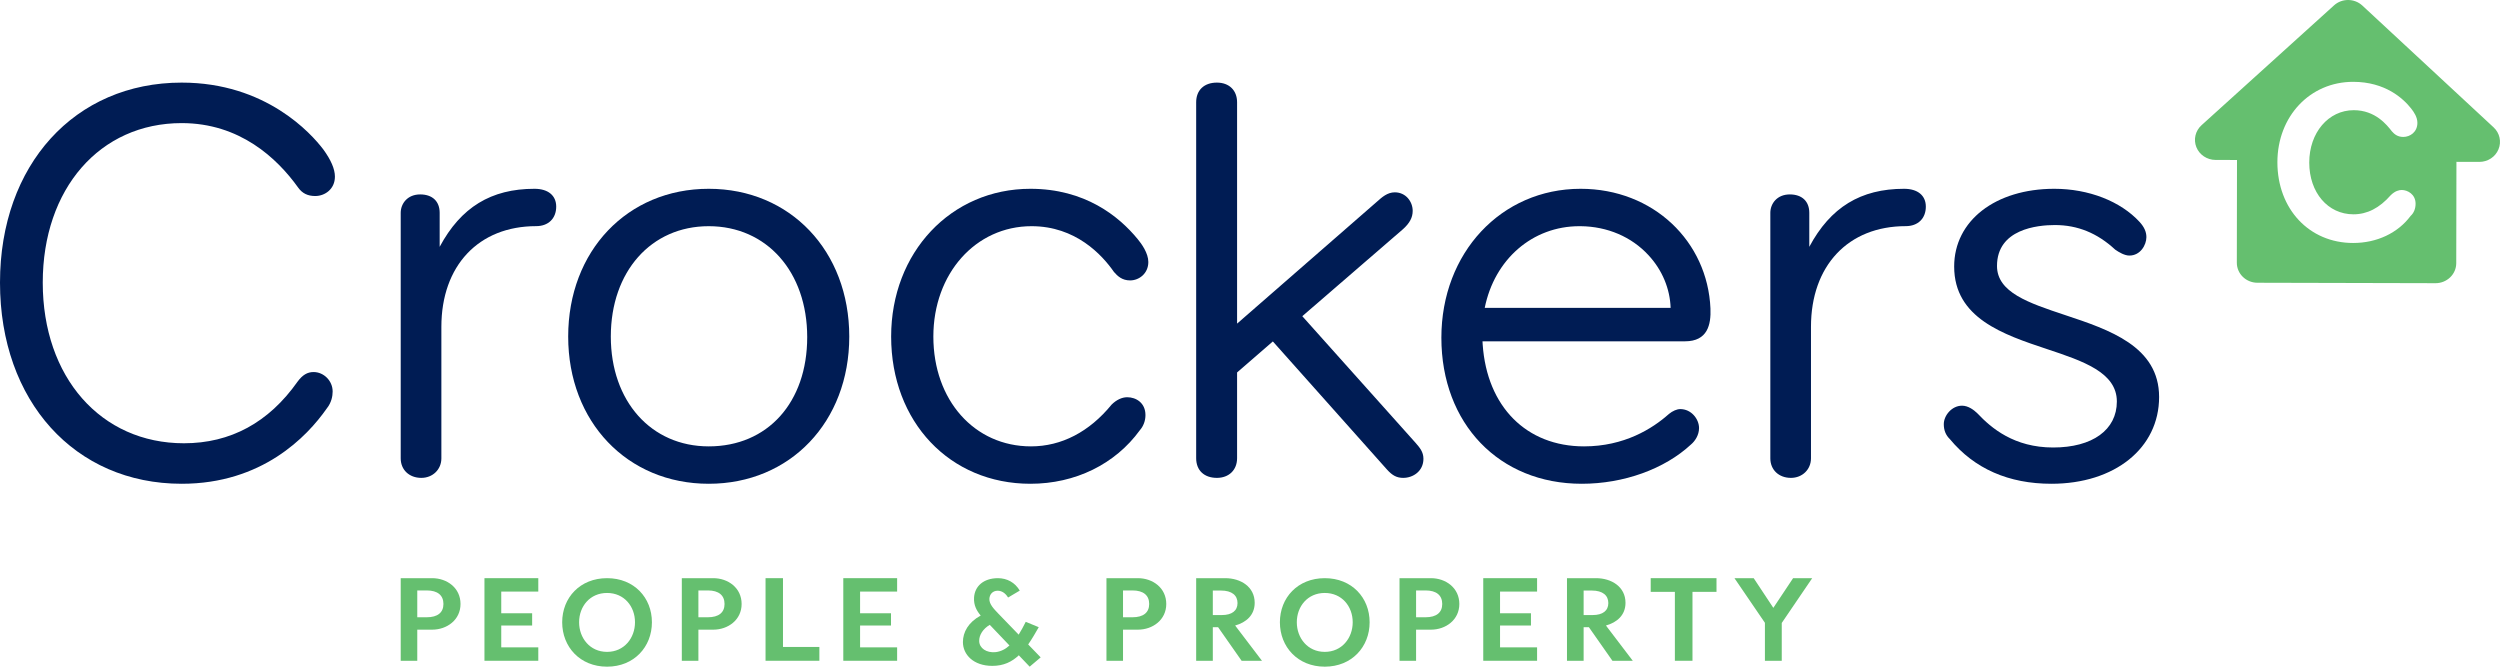 <svg width="120" height="32" viewBox="0 0 120 32" fill="none" xmlns="http://www.w3.org/2000/svg">
<g clip-path="url(#clip0_2934_11717)">
<path fill-rule="evenodd" clip-rule="evenodd" d="M21.285 28.991C21.285 28.576 21.008 28.341 20.483 28.341H20.029V29.629H20.483C21.008 29.629 21.285 29.4 21.285 28.991ZM22.105 28.991C22.105 29.753 21.455 30.224 20.742 30.224H20.029V31.717H19.234V27.752H20.742C21.455 27.752 22.105 28.217 22.105 28.991Z" fill="#65BF6F"/>
<path fill-rule="evenodd" clip-rule="evenodd" d="M24.06 28.396V29.437H25.543V30.025H24.06V31.073H25.838V31.717H23.254V27.752H25.838V28.396H24.06Z" fill="#65BF6F"/>
<path fill-rule="evenodd" clip-rule="evenodd" d="M30.48 29.869C30.48 29.109 29.962 28.462 29.139 28.462C28.315 28.462 27.797 29.109 27.797 29.869C27.797 30.624 28.315 31.29 29.139 31.29C29.962 31.29 30.48 30.624 30.48 29.869ZM26.985 29.869C26.985 28.69 27.84 27.752 29.139 27.752C30.436 27.752 31.292 28.69 31.292 29.869C31.292 31.049 30.436 32 29.139 32C27.84 32 26.985 31.049 26.985 29.869Z" fill="#65BF6F"/>
<path fill-rule="evenodd" clip-rule="evenodd" d="M34.778 28.991C34.778 28.576 34.501 28.341 33.977 28.341H33.523V29.629H33.977C34.501 29.629 34.778 29.4 34.778 28.991ZM35.598 28.991C35.598 29.753 34.948 30.224 34.235 30.224H33.523V31.717H32.727V27.752H34.235C34.948 27.752 35.598 28.217 35.598 28.991Z" fill="#65BF6F"/>
<path fill-rule="evenodd" clip-rule="evenodd" d="M39.33 31.054V31.717H36.746V27.752H37.583V31.054H39.33Z" fill="#65BF6F"/>
<path fill-rule="evenodd" clip-rule="evenodd" d="M41.284 28.396V29.437H42.768V30.025H41.284V31.073H43.062V31.717H40.478V27.752H43.062V28.396H41.284Z" fill="#65BF6F"/>
<path fill-rule="evenodd" clip-rule="evenodd" d="M48.454 30.983L47.509 29.992C47.19 30.18 46.995 30.475 47.001 30.77C47.008 31.115 47.353 31.347 47.789 31.303C48.043 31.272 48.265 31.159 48.454 30.983ZM49.424 32L48.903 31.454C48.571 31.768 48.174 31.962 47.633 31.962C46.728 31.962 46.22 31.423 46.22 30.82C46.22 30.344 46.48 29.867 47.073 29.547C46.878 29.314 46.734 29.051 46.754 28.687C46.786 28.141 47.203 27.758 47.893 27.752C48.35 27.752 48.721 27.966 48.949 28.349L48.388 28.681C48.258 28.467 48.082 28.354 47.88 28.354C47.646 28.361 47.503 28.524 47.49 28.743C47.477 29.001 47.718 29.239 47.907 29.44L48.896 30.463C49.02 30.268 49.131 30.055 49.235 29.848L49.86 30.105C49.691 30.4 49.528 30.682 49.353 30.933L49.952 31.554L49.424 32Z" fill="#65BF6F"/>
<path fill-rule="evenodd" clip-rule="evenodd" d="M55.161 28.991C55.161 28.576 54.883 28.341 54.359 28.341H53.905V29.629H54.359C54.883 29.629 55.161 29.4 55.161 28.991ZM55.981 28.991C55.981 29.753 55.331 30.224 54.618 30.224H53.905V31.717H53.11V27.752H54.618C55.331 27.752 55.981 28.217 55.981 28.991Z" fill="#65BF6F"/>
<path fill-rule="evenodd" clip-rule="evenodd" d="M58.215 29.523H58.646C59.135 29.523 59.401 29.313 59.401 28.947C59.401 28.582 59.135 28.346 58.608 28.346H58.215L58.215 29.523ZM58.469 30.106H58.215V31.717H57.416V27.752H58.811C59.547 27.752 60.225 28.161 60.225 28.935C60.225 29.53 59.813 29.877 59.287 30.025L60.574 31.717H59.597L58.469 30.106Z" fill="#65BF6F"/>
<path fill-rule="evenodd" clip-rule="evenodd" d="M64.93 29.869C64.93 29.109 64.412 28.462 63.589 28.462C62.765 28.462 62.247 29.109 62.247 29.869C62.247 30.624 62.765 31.29 63.589 31.29C64.412 31.29 64.93 30.624 64.93 29.869ZM61.435 29.869C61.435 28.69 62.291 27.752 63.589 27.752C64.887 27.752 65.742 28.69 65.742 29.869C65.742 31.049 64.887 32 63.589 32C62.291 32 61.435 31.049 61.435 29.869Z" fill="#65BF6F"/>
<path fill-rule="evenodd" clip-rule="evenodd" d="M69.227 28.991C69.227 28.576 68.95 28.341 68.426 28.341H67.972V29.629H68.426C68.95 29.629 69.227 29.4 69.227 28.991ZM70.048 28.991C70.048 29.753 69.397 30.224 68.684 30.224H67.972V31.717H67.177V27.752H68.684C69.397 27.752 70.048 28.217 70.048 28.991Z" fill="#65BF6F"/>
<path fill-rule="evenodd" clip-rule="evenodd" d="M72.002 28.396V29.437H73.486V30.025H72.002V31.073H73.78V31.717H71.196V27.752H73.78V28.396H72.002Z" fill="#65BF6F"/>
<path fill-rule="evenodd" clip-rule="evenodd" d="M76.014 29.523H76.445C76.933 29.523 77.2 29.313 77.2 28.947C77.2 28.582 76.933 28.346 76.407 28.346H76.014V29.523ZM76.267 30.106H76.014V31.717H75.215V27.752H76.609C77.345 27.752 78.024 28.161 78.024 28.935C78.024 29.53 77.612 29.877 77.085 30.025L78.373 31.717H77.396L76.267 30.106Z" fill="#65BF6F"/>
<path fill-rule="evenodd" clip-rule="evenodd" d="M82.392 28.409H81.239V31.717H80.394V28.409H79.234V27.752H82.392V28.409Z" fill="#65BF6F"/>
<path fill-rule="evenodd" clip-rule="evenodd" d="M85.524 29.902V31.717H84.716V29.895L83.254 27.752H84.177L85.12 29.177L86.069 27.752H86.986L85.524 29.902Z" fill="#65BF6F"/>
<path fill-rule="evenodd" clip-rule="evenodd" d="M34.019 21.426C31.252 21.426 29.319 19.258 29.319 16.155C29.319 13.035 31.252 10.857 34.019 10.857C36.802 10.857 38.746 13.046 38.746 16.182C38.746 19.318 36.847 21.426 34.019 21.426ZM34.019 9.062C30.11 9.062 27.273 12.045 27.273 16.155C27.273 20.249 30.11 23.221 34.019 23.221C37.928 23.221 40.765 20.249 40.765 16.155C40.765 12.045 37.928 9.062 34.019 9.062Z" fill="#001C54"/>
<path fill-rule="evenodd" clip-rule="evenodd" d="M25.655 9.062C23.573 9.062 22.121 9.948 21.104 11.848V10.216C21.104 9.663 20.755 9.332 20.169 9.332C19.555 9.332 19.234 9.777 19.234 10.216V22C19.234 22.552 19.641 22.938 20.224 22.938C20.772 22.938 21.186 22.534 21.186 22V15.688C21.186 12.753 22.972 10.855 25.736 10.855C26.321 10.855 26.698 10.487 26.698 9.918C26.698 9.382 26.308 9.062 25.655 9.062Z" fill="#001C54"/>
<path fill-rule="evenodd" clip-rule="evenodd" d="M91.396 9.062C89.314 9.062 87.861 9.948 86.846 11.848V10.216C86.846 9.663 86.496 9.332 85.911 9.332C85.296 9.332 84.976 9.777 84.976 10.216V22C84.976 22.552 85.382 22.938 85.965 22.938C86.513 22.938 86.927 22.534 86.927 22V15.688C86.927 12.753 88.713 10.855 91.477 10.855C92.062 10.855 92.44 10.487 92.44 9.918C92.44 9.382 92.049 9.062 91.396 9.062Z" fill="#001C54"/>
<path fill-rule="evenodd" clip-rule="evenodd" d="M8.72 5.909C11.509 5.909 13.299 7.591 14.31 9.002C14.507 9.28 14.768 9.409 15.132 9.409C15.59 9.409 16.076 9.082 16.076 8.477C16.076 8.117 15.888 7.678 15.517 7.17C14.945 6.418 12.766 3.965 8.72 3.965C3.586 3.965 0 7.913 0 13.566C0 19.251 3.586 23.221 8.72 23.221C12.579 23.221 14.738 20.959 15.679 19.614C15.917 19.32 15.967 19.003 15.967 18.79C15.967 18.284 15.547 17.858 15.05 17.858C14.754 17.858 14.517 18 14.283 18.319C12.899 20.282 11.064 21.277 8.829 21.277C4.839 21.277 2.052 18.106 2.052 13.566C2.052 9.058 4.794 5.909 8.72 5.909Z" fill="#001C54"/>
<path fill-rule="evenodd" clip-rule="evenodd" d="M99.127 15.124C97.372 14.54 95.856 14.036 95.856 12.766C95.856 10.993 97.799 10.802 98.636 10.802C99.726 10.802 100.67 11.187 101.529 11.982C101.714 12.112 101.983 12.267 102.208 12.267C102.743 12.267 103.027 11.753 103.027 11.383C103.027 11.131 102.925 10.9 102.704 10.657C101.786 9.658 100.254 9.062 98.608 9.062C95.777 9.062 93.8 10.596 93.8 12.793C93.8 15.272 96.167 16.06 98.255 16.756C99.98 17.33 101.609 17.873 101.609 19.273C101.609 20.634 100.438 21.48 98.552 21.48C96.677 21.48 95.582 20.549 94.92 19.846C94.746 19.676 94.476 19.473 94.177 19.473C93.684 19.473 93.302 19.948 93.302 20.358C93.302 20.655 93.396 20.886 93.595 21.079C94.774 22.5 96.414 23.221 98.469 23.221C101.512 23.221 103.637 21.508 103.637 19.056C103.637 16.624 101.241 15.827 99.127 15.124Z" fill="#001C54"/>
<path fill-rule="evenodd" clip-rule="evenodd" d="M49.515 10.857C51.63 10.857 52.899 12.23 53.471 13.055C53.642 13.251 53.858 13.46 54.245 13.46C54.675 13.46 55.12 13.129 55.12 12.576C55.12 12.153 54.798 11.704 54.606 11.474C53.702 10.374 52.076 9.062 49.459 9.062C45.649 9.062 42.775 12.111 42.775 16.155C42.775 20.249 45.587 23.221 49.459 23.221C51.612 23.221 53.53 22.281 54.715 20.648C54.887 20.451 54.982 20.194 54.982 19.924C54.982 19.335 54.528 19.067 54.107 19.067C53.856 19.067 53.592 19.19 53.359 19.419C52.287 20.732 50.948 21.426 49.487 21.426C46.771 21.426 44.801 19.209 44.801 16.155C44.801 13.134 46.827 10.857 49.515 10.857Z" fill="#001C54"/>
<path fill-rule="evenodd" clip-rule="evenodd" d="M75.811 10.857C75.829 10.857 75.849 10.857 75.867 10.857C77.153 10.87 78.312 11.365 79.13 12.252C79.793 12.969 80.159 13.864 80.19 14.777H71.267C71.735 12.448 73.558 10.857 75.811 10.857ZM75.868 9.062C72.059 9.062 69.186 12.134 69.186 16.209C69.186 20.337 71.957 23.221 75.924 23.221C77.938 23.221 79.9 22.514 81.17 21.333C81.356 21.176 81.554 20.888 81.554 20.547C81.554 20.116 81.184 19.636 80.653 19.636C80.493 19.636 80.284 19.725 80.106 19.872C79.311 20.581 77.959 21.426 76.034 21.426C73.263 21.426 71.376 19.518 71.169 16.542C71.166 16.493 71.16 16.384 71.16 16.384L80.881 16.383C81.968 16.383 82.134 15.578 82.102 14.809C81.965 11.594 79.367 9.062 75.868 9.062Z" fill="#001C54"/>
<path fill-rule="evenodd" clip-rule="evenodd" d="M62.51 15.177L67.349 10.995L67.35 10.994C67.667 10.707 67.809 10.438 67.809 10.122C67.809 9.685 67.487 9.232 66.949 9.232C66.596 9.232 66.337 9.463 66.087 9.686L59.38 15.534V4.909C59.38 4.336 59 3.965 58.411 3.965C57.798 3.965 57.416 4.327 57.416 4.909V21.994C57.416 22.576 57.798 22.938 58.411 22.938C58.991 22.938 59.38 22.558 59.38 21.994V17.878L61.097 16.389L66.57 22.532C66.835 22.828 67.049 22.938 67.357 22.938C67.826 22.938 68.325 22.617 68.325 22.02C68.325 21.69 68.144 21.483 67.954 21.264L62.51 15.177Z" fill="#001C54"/>
<path fill-rule="evenodd" clip-rule="evenodd" d="M112.965 10.287C113.626 10.287 114.21 9.988 114.752 9.373C114.963 9.163 115.158 9.119 115.285 9.119C115.56 9.119 115.948 9.323 115.948 9.778C115.948 10.018 115.863 10.227 115.708 10.366C115.095 11.188 114.088 11.663 112.951 11.663C110.844 11.663 109.315 10.033 109.315 7.788C109.315 5.587 110.878 3.928 112.951 3.928C114.496 3.928 115.359 4.731 115.736 5.21C115.875 5.387 116.035 5.625 116.035 5.899C116.035 6.337 115.686 6.573 115.357 6.573C115.083 6.573 114.926 6.437 114.81 6.304C114.572 5.999 114.02 5.289 112.98 5.289C111.762 5.289 110.844 6.37 110.844 7.802C110.844 9.242 111.737 10.287 112.965 10.287ZM119.693 6.113L113.392 0.266C113.011 -0.085 112.416 -0.09 112.032 0.259L105.674 6.01C105.377 6.278 105.278 6.696 105.426 7.065C105.574 7.433 105.939 7.675 106.346 7.677L107.376 7.679L107.368 12.609C107.366 13.14 107.809 13.57 108.354 13.572L116.907 13.593H116.911C117.171 13.593 117.422 13.491 117.609 13.311C117.796 13.132 117.9 12.887 117.9 12.631L117.909 7.768L119.008 7.771H119.009C119.415 7.771 119.778 7.531 119.927 7.167C120.08 6.801 119.986 6.384 119.693 6.113Z" fill="#65BF6F"/>
</g>
<defs>
<clipPath id="clip0_2934_11717">
<rect width="120" height="32" fill="white"/>
</clipPath>
</defs>
</svg>
